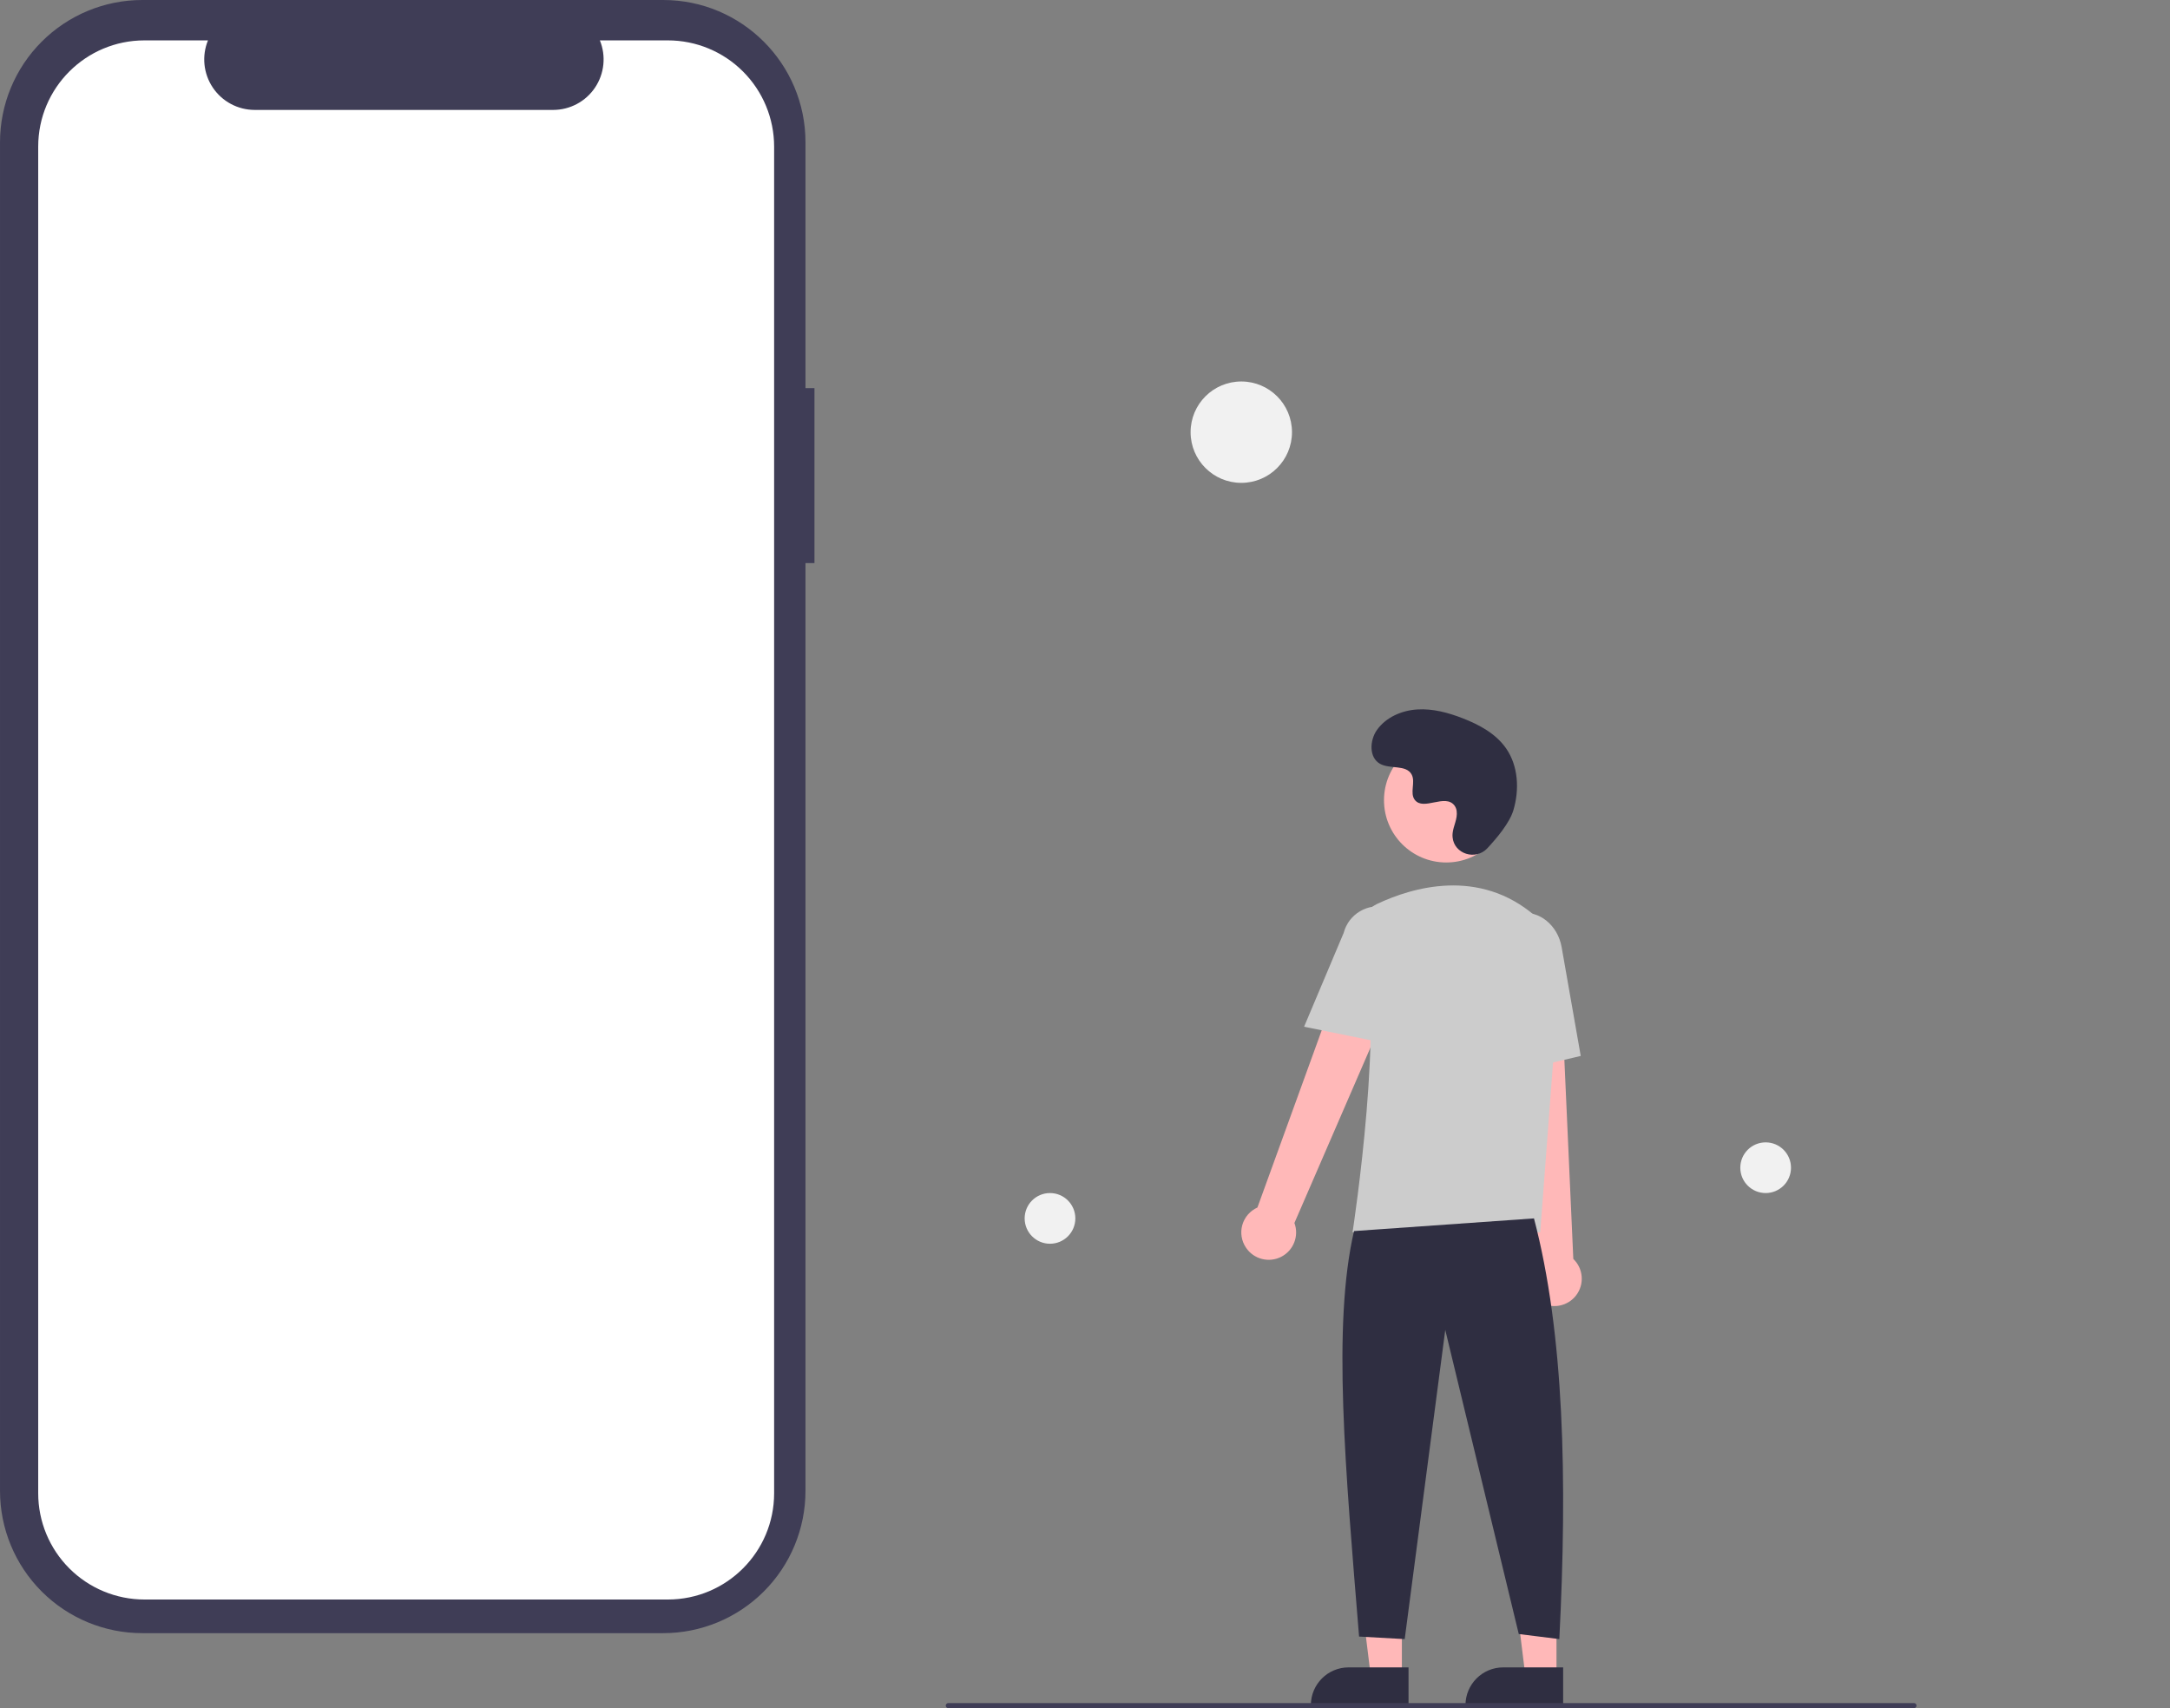 <svg id="eJSVHjiz3n21" xmlns="http://www.w3.org/2000/svg" xmlns:xlink="http://www.w3.org/1999/xlink"
    viewBox="0 0 856.122 674" shape-rendering="geometricPrecision" text-rendering="geometricPrecision">
    <rect x="0" y="0" width="856.122" height="674" fill="#808080" stroke="none"/>
    <style>
        <![CDATA[
        #eJSVHjiz3n24_to {
            animation: eJSVHjiz3n24_to__to 4700ms linear infinite normal forwards
        }

        @keyframes eJSVHjiz3n24_to__to {
            0% {
                transform: translate(201.07px, 184.19px)
            }

            36.17% {
                transform: translate(201.07px, 184.19px);
                animation-timing-function: cubic-bezier(0.645, 0.045, 0.355, 1)
            }

            46.809% {
                transform: translate(201.07px, 164.908px)
            }

            100% {
                transform: translate(201.07px, 164.908px)
            }
        }

        #eJSVHjiz3n210_to {
            animation: eJSVHjiz3n210_to__to 4700ms linear infinite normal forwards
        }

        @keyframes eJSVHjiz3n210_to__to {
            0% {
                transform: translate(201.069px, 233px)
            }

            46.809% {
                transform: translate(201.069px, 233px);
                animation-timing-function: cubic-bezier(0.645, 0.045, 0.355, 1)
            }

            57.447% {
                transform: translate(201.069px, 213.564px)
            }

            100% {
                transform: translate(201.069px, 213.564px)
            }
        }

        #eJSVHjiz3n215_to {
            animation: eJSVHjiz3n215_to__to 4700ms linear infinite normal forwards
        }

        @keyframes eJSVHjiz3n215_to__to {
            0% {
                transform: translate(201.07px, 137.386px)
            }

            25.532% {
                transform: translate(201.07px, 137.386px);
                animation-timing-function: cubic-bezier(0.645, 0.045, 0.355, 1)
            }

            36.17% {
                transform: translate(201.07px, 117.138px)
            }

            100% {
                transform: translate(201.07px, 117.138px)
            }
        }

        #eJSVHjiz3n219_to {
            animation: eJSVHjiz3n219_to__to 4700ms linear infinite normal forwards
        }

        @keyframes eJSVHjiz3n219_to__to {
            0% {
                transform: translate(320.973px, 281px)
            }

            57.447% {
                transform: translate(320.973px, 281px);
                animation-timing-function: cubic-bezier(0.645, 0.045, 0.355, 1)
            }

            68.085% {
                transform: translate(320.973px, 261.526px)
            }

            100% {
                transform: translate(320.973px, 261.526px)
            }
        }

        #eJSVHjiz3n236 {
            animation: eJSVHjiz3n236_c_o 4700ms linear infinite normal forwards
        }

        @keyframes eJSVHjiz3n236_c_o {
            0% {
                opacity: 1;
                animation-timing-function: cubic-bezier(0.645, 0.045, 0.355, 1)
            }

            14.894% {
                opacity: 0;
                animation-timing-function: cubic-bezier(0.645, 0.045, 0.355, 1)
            }

            78.723% {
                opacity: 0;
                animation-timing-function: cubic-bezier(0.645, 0.045, 0.355, 1)
            }

            89.362% {
                opacity: 1
            }

            100% {
                opacity: 1
            }
        }

        #eJSVHjiz3n237_ts {
            animation: eJSVHjiz3n237_ts__ts 4700ms linear infinite normal forwards
        }

        @keyframes eJSVHjiz3n237_ts__ts {
            0% {
                transform: translate(258.985px, 414.912px) scale(0, 0)
            }

            14.894% {
                transform: translate(258.985px, 414.912px) scale(0, 0);
                animation-timing-function: cubic-bezier(0.645, 0.045, 0.355, 1)
            }

            25.532% {
                transform: translate(258.985px, 414.912px) scale(1, 1);
                animation-timing-function: cubic-bezier(0.645, 0.045, 0.355, 1)
            }

            78.723% {
                transform: translate(258.985px, 414.912px) scale(1, 1);
                animation-timing-function: cubic-bezier(0.645, 0.045, 0.355, 1)
            }

            89.362% {
                transform: translate(258.985px, 414.912px) scale(0, 0)
            }

            100% {
                transform: translate(258.985px, 414.912px) scale(0, 0)
            }
        }

        #eJSVHjiz3n237 {
            animation: eJSVHjiz3n237_c_o 4700ms linear infinite normal forwards
        }

        @keyframes eJSVHjiz3n237_c_o {
            0% {
                opacity: 0
            }

            14.894% {
                opacity: 0;
                animation-timing-function: cubic-bezier(0.645, 0.045, 0.355, 1)
            }

            25.532% {
                opacity: 1;
                animation-timing-function: cubic-bezier(0.645, 0.045, 0.355, 1)
            }

            78.723% {
                opacity: 1;
                animation-timing-function: cubic-bezier(0.645, 0.045, 0.355, 1)
            }

            89.362% {
                opacity: 0
            }

            100% {
                opacity: 0
            }
        }
        ]]>
    </style>
    <g transform="translate(-100)">
        <path
            d="M593.264,266.136h-3.541v-96.997c0-31.005-25.134-56.139-56.139-56.139h-205.501c-14.889-0-29.168,5.915-39.696,16.443s-16.443,24.807-16.443,39.696v532.132c-0,14.889,5.915,29.168,16.443,39.696s24.807,16.443,39.696,16.443h205.501c14.889 0,29.168-5.915,39.696-16.443s16.443-24.807,16.443-39.696v-366.092h3.541Z"
            transform="translate(-171.939-113)" fill="#3f3d56" />
        <path
            d="M535.426,128.933h-26.825c2.505,6.142,1.789,13.127-1.911,18.633s-9.897,8.807-16.53,8.808h-117.729c-6.633-.001-12.83-3.303-16.53-8.808s-4.416-12.491-1.911-18.633h-25.054c-23.154-0-41.924,18.77-41.924,41.924v531.352c-0,11.119,4.417,21.783,12.279,29.645s18.526,12.279,29.645,12.279h206.491c23.154 0,41.924-18.77,41.924-41.924v-531.352c0-11.119-4.417-21.783-12.279-29.645s-18.526-12.279-29.645-12.279Zm-4.507,246.497c-.018,5.99-4.869,10.842-10.859,10.859h-52.486c-5.99-.018-10.842-4.869-10.859-10.859v-2.715c.018-5.99,4.869-10.842,10.859-10.859h52.486c5.99.018,10.842,4.869,10.859,10.859Zm5.882-47.961c-.018,5.99-4.869,10.842-10.859,10.859h-188.226c-5.99-.018-10.842-4.869-10.859-10.859v-2.715c.018-5.99,4.869-10.842,10.859-10.859h188.226c5.99.018,10.842,4.869,10.859,10.859Zm0-47.961c-.018,5.99-4.869,10.842-10.859,10.859h-188.226c-5.99-.018-10.842-4.869-10.859-10.859v-2.715c.018-5.99,4.869-10.842,10.859-10.859h188.226c5.99.018,10.842,4.869,10.859,10.859Zm0-47.961c-.018,5.99-4.869,10.842-10.859,10.859h-188.226c-5.99-.018-10.842-4.869-10.859-10.859v-2.715c.018-5.99,4.869-10.842,10.859-10.859h188.226c5.99.018,10.842,4.869,10.859,10.859Z"
            transform="translate(-171.939-113)" fill="#fff" />
        <g id="eJSVHjiz3n24_to" transform="translate(201.07,184.19)">
            <g transform="translate(-201.069,-213.564)">
                <circle r="6.335" transform="translate(253.33 213.564)" fill="#fff" />
                <circle r="6.335" transform="translate(169.849 213.564)" fill="#fff" />
                <circle r="6.335" transform="translate(190.663 213.564)" fill="#fff" />
                <circle r="6.335" transform="translate(211.476 213.564)" fill="#fff" />
                <circle r="6.335" transform="translate(232.29 213.564)" fill="#fff" />
            </g>
        </g>
        <g id="eJSVHjiz3n210_to" transform="translate(201.069,233)">
            <g transform="translate(-201.069,-213.564)">
                <circle r="6.335" transform="translate(169.849 213.564)" fill="#fff" />
                <circle r="6.335" transform="translate(190.663 213.564)" fill="#fff" />
                <circle r="6.335" transform="translate(211.476 213.564)" fill="#fff" />
                <circle r="6.335" transform="translate(232.29 213.564)" fill="#fff" />
            </g>
        </g>
        <g id="eJSVHjiz3n215_to" transform="translate(201.07,137.386)">
            <g transform="translate(-201.069,-213.564)">
                <circle r="6.335" transform="translate(169.849 213.564)" fill="#fff" />
                <circle r="6.335" transform="translate(190.663 213.564)" fill="#fff" />
                <circle r="6.335" transform="translate(211.476 213.564)" fill="#fff" />
            </g>
        </g>
        <g id="eJSVHjiz3n219_to" transform="translate(320.973,281)">
            <g transform="translate(-320.973,-261.526)">
                <circle r="6.335" transform="translate(300.16 261.526)" fill="#fff" />
                <circle r="6.335" transform="translate(320.973 261.526)" fill="#fff" />
                <circle r="6.335" transform="translate(341.787 261.526)" fill="#fff" />
            </g>
        </g>
        <polygon points="653.077,661.417 640.817,661.417 634.985,614.129 653.079,614.129 653.077,661.417"
            fill="#ffb8b8" />
        <path d="M632.06,657.914h23.644v14.887h-38.531v0c-0-8.222,6.665-14.887,14.887-14.887Z"
            fill="#2f2e41" />
        <polygon points="714.077,661.417 701.817,661.417 695.985,614.129 714.079,614.129 714.077,661.417"
            fill="#ffb8b8" />
        <path d="M693.06,657.914h23.644v14.887h-38.531v0c-0-8.222,6.665-14.887,14.887-14.887Z"
            fill="#2f2e41" />
        <path
            d="M763.515,605.303c-1.785-2.631-2.314-5.917-1.443-8.975s3.051-5.573,5.954-6.869l41.676-114.867l20.507,11.191-47.585,109.771c1.895,5.134-.35,10.874-5.225,13.361s-10.84.934-13.884-3.614Z"
            transform="translate(-171.939-113)" fill="#ffb8b8" />
        <path
            d="M879.754,626.887c-2.758-1.581-4.674-4.303-5.232-7.433s.298-6.346,2.339-8.784L863.95,489.161l23.338,1.066L892.653,609.748c3.954,3.783,4.454,9.927,1.163,14.299s-9.332,5.593-14.063,2.84Z"
            transform="translate(-171.939-113)" fill="#ffb8b8" />
        <circle r="24.561" transform="translate(670.584 315.756)" fill="#ffb8b8" />
        <path
            d="M879.597,599.252h-74.047l.089-.576c.133-.861,13.197-86.439,3.562-114.436-2.002-5.698.616-11.989,6.069-14.583h0c13.772-6.485,40.208-14.471,62.52,4.909c6.657,5.877,10.161,14.544,9.459,23.396Z"
            transform="translate(-171.939-113)" fill="#ccc" />
        <path
            d="M819.772,524.884l-33.337-6.763l15.626-37.03c1.947-7.468,9.571-11.951,17.043-10.022s11.974,9.542,10.062,17.019Z"
            transform="translate(-171.939-113)" fill="#ccc" />
        <path
            d="M862.468,537.442l-2.004-45.941c-1.52-8.636,3.424-16.8,11.027-18.135c7.605-1.33,15.032,4.66,16.558,13.36l7.533,42.928Z"
            transform="translate(-171.939-113)" fill="#ccc" />
        <path
            d="M877.133,593.752c11.915,45.377,13.214,103.069,10,166l-16-2-29-120-16,122-18-1c-5.377-66.03-10.613-122.715-2-160Z"
            transform="translate(-171.939-113)" fill="#2f2e41" />
        <path
            d="M858.706,447.738c-4.582,4.881-13.091,2.261-13.688-4.407-.047-.518-.043-1.039.01-1.556.308-2.954,2.015-5.635,1.606-8.754-.093-.776-.382-1.516-.84-2.149-3.651-4.889-12.222,2.187-15.668-2.239-2.113-2.714.371-6.987-1.251-10.021-2.14-4.004-8.479-2.029-12.454-4.221-4.423-2.439-4.158-9.225-1.247-13.353c3.551-5.034,9.776-7.72,15.923-8.107s12.253,1.275,17.992,3.511c6.521,2.541,12.988,6.054,17.001,11.788c4.88,6.973,5.35,16.348,2.909,24.502-1.485,4.96-6.552,11.019-10.293,15.005Z"
            transform="translate(-171.939-113)" fill="#2f2e41" />
        <path d="M1027.061,787h-381c-.552,0-1-.448-1-1s.448-1,1-1h381c.552,0,1,.448,1,1s-.448,1-1,1Z"
            transform="translate(-171.939-113)" fill="#3f3d56" />
        <rect id="eJSVHjiz3n236" width="238.967" height="11.319" rx="0" ry="0"
            transform="matrix(1 0 0 16.143 140.181 98.287)" fill="#fff" stroke-width="0" />
        <g id="eJSVHjiz3n237_ts" transform="translate(258.985,414.912) scale(0,0)">
            <g id="eJSVHjiz3n237" transform="translate(-258.985,-414.912)" opacity="0">
                <path
                    d="M538.258,456.601h-214.667c-10.502-0-19.016,8.514-19.016,19.016v104.59c0,10.502,8.514,19.016,19.016,19.016h214.667c10.502,0,19.016-8.514,19.016-19.016v-104.59c0-10.502-8.514-19.016-19.016-19.016Zm-219.978,12.972c.424-.077,10.476-1.787,18.799,3.221c8.323,5.007,11.521,14.691,11.653,15.1l.336,1.044-1.08.192c-1.541.241-3.099.355-4.658.342-4.947.095-9.83-1.136-14.141-3.564-8.323-5.007-11.52-14.69-11.652-15.099l-.337-1.044Zm46.599,97.105h-38.288c-5.815,0-10.529-4.714-10.529-10.529s4.714-10.529,10.529-10.529h38.288c5.815,0,10.529,4.714,10.529,10.529s-4.714,10.529-10.529,10.529Zm174.209-1.914c-.019,6.336-5.15,11.468-11.486,11.486h-28.716c-6.336-.019-11.468-5.15-11.486-11.486v-17.229c.019-6.336,5.15-11.468,11.486-11.486h28.716c6.336.019,11.468,5.15,11.486,11.486Z"
                    transform="translate(-171.939-113)" fill="#ff00e5" />
                <path
                    d="M508.143,561.213h-11.546c-1.717,0-3.108,1.392-3.108,3.108s1.392,3.108,3.108,3.108h11.546c1.717,0,3.108-1.392,3.108-3.108s-1.392-3.108-3.108-3.108Z"
                    transform="translate(-171.939-113)" fill="#3f3d56" />
                <path
                    d="M529.459,561.213h-11.546c-1.717,0-3.108,1.392-3.108,3.108s1.392,3.108,3.108,3.108h11.546c1.717,0,3.108-1.392,3.108-3.108s-1.392-3.108-3.108-3.108Z"
                    transform="translate(-171.939-113)" fill="#3f3d56" />
                <path
                    d="M508.142,552.438h-11.546c-1.717,0-3.108,1.392-3.108,3.108s1.392,3.108,3.108,3.108h11.546c1.717,0,3.108-1.392,3.108-3.108s-1.392-3.108-3.108-3.108Z"
                    transform="translate(-171.939-113)" fill="#3f3d56" />
                <path
                    d="M529.457,552.438h-11.546c-1.717,0-3.108,1.392-3.108,3.108s1.392,3.108,3.108,3.108h11.546c1.717,0,3.108-1.392,3.108-3.108s-1.392-3.108-3.108-3.108Z"
                    transform="translate(-171.939-113)" fill="#3f3d56" />
                <path
                    d="M508.142,543.841h-11.546c-1.717,0-3.108,1.392-3.108,3.108s1.392,3.108,3.108,3.108h11.546c1.717,0,3.108-1.392,3.108-3.108s-1.392-3.108-3.108-3.108Z"
                    transform="translate(-171.939-113)" fill="#3f3d56" />
                <path
                    d="M529.457,543.841h-11.546c-1.717,0-3.108,1.392-3.108,3.108s1.392,3.108,3.108,3.108h11.546c1.717,0,3.108-1.392,3.108-3.108s-1.392-3.108-3.108-3.108Z"
                    transform="translate(-171.939-113)" fill="#3f3d56" />
            </g>
        </g>
        <ellipse rx="20" ry="20" transform="translate(589.722 170.524)" fill="#f1f1f1" stroke-width="0" />
        <ellipse rx="10" ry="10" transform="translate(796.595 460.752)" fill="#f1f1f1" stroke-width="0" />
        <ellipse rx="10" ry="10" transform="translate(514.251 480.752)" fill="#f1f1f1" stroke-width="0" />
    </g>
</svg>